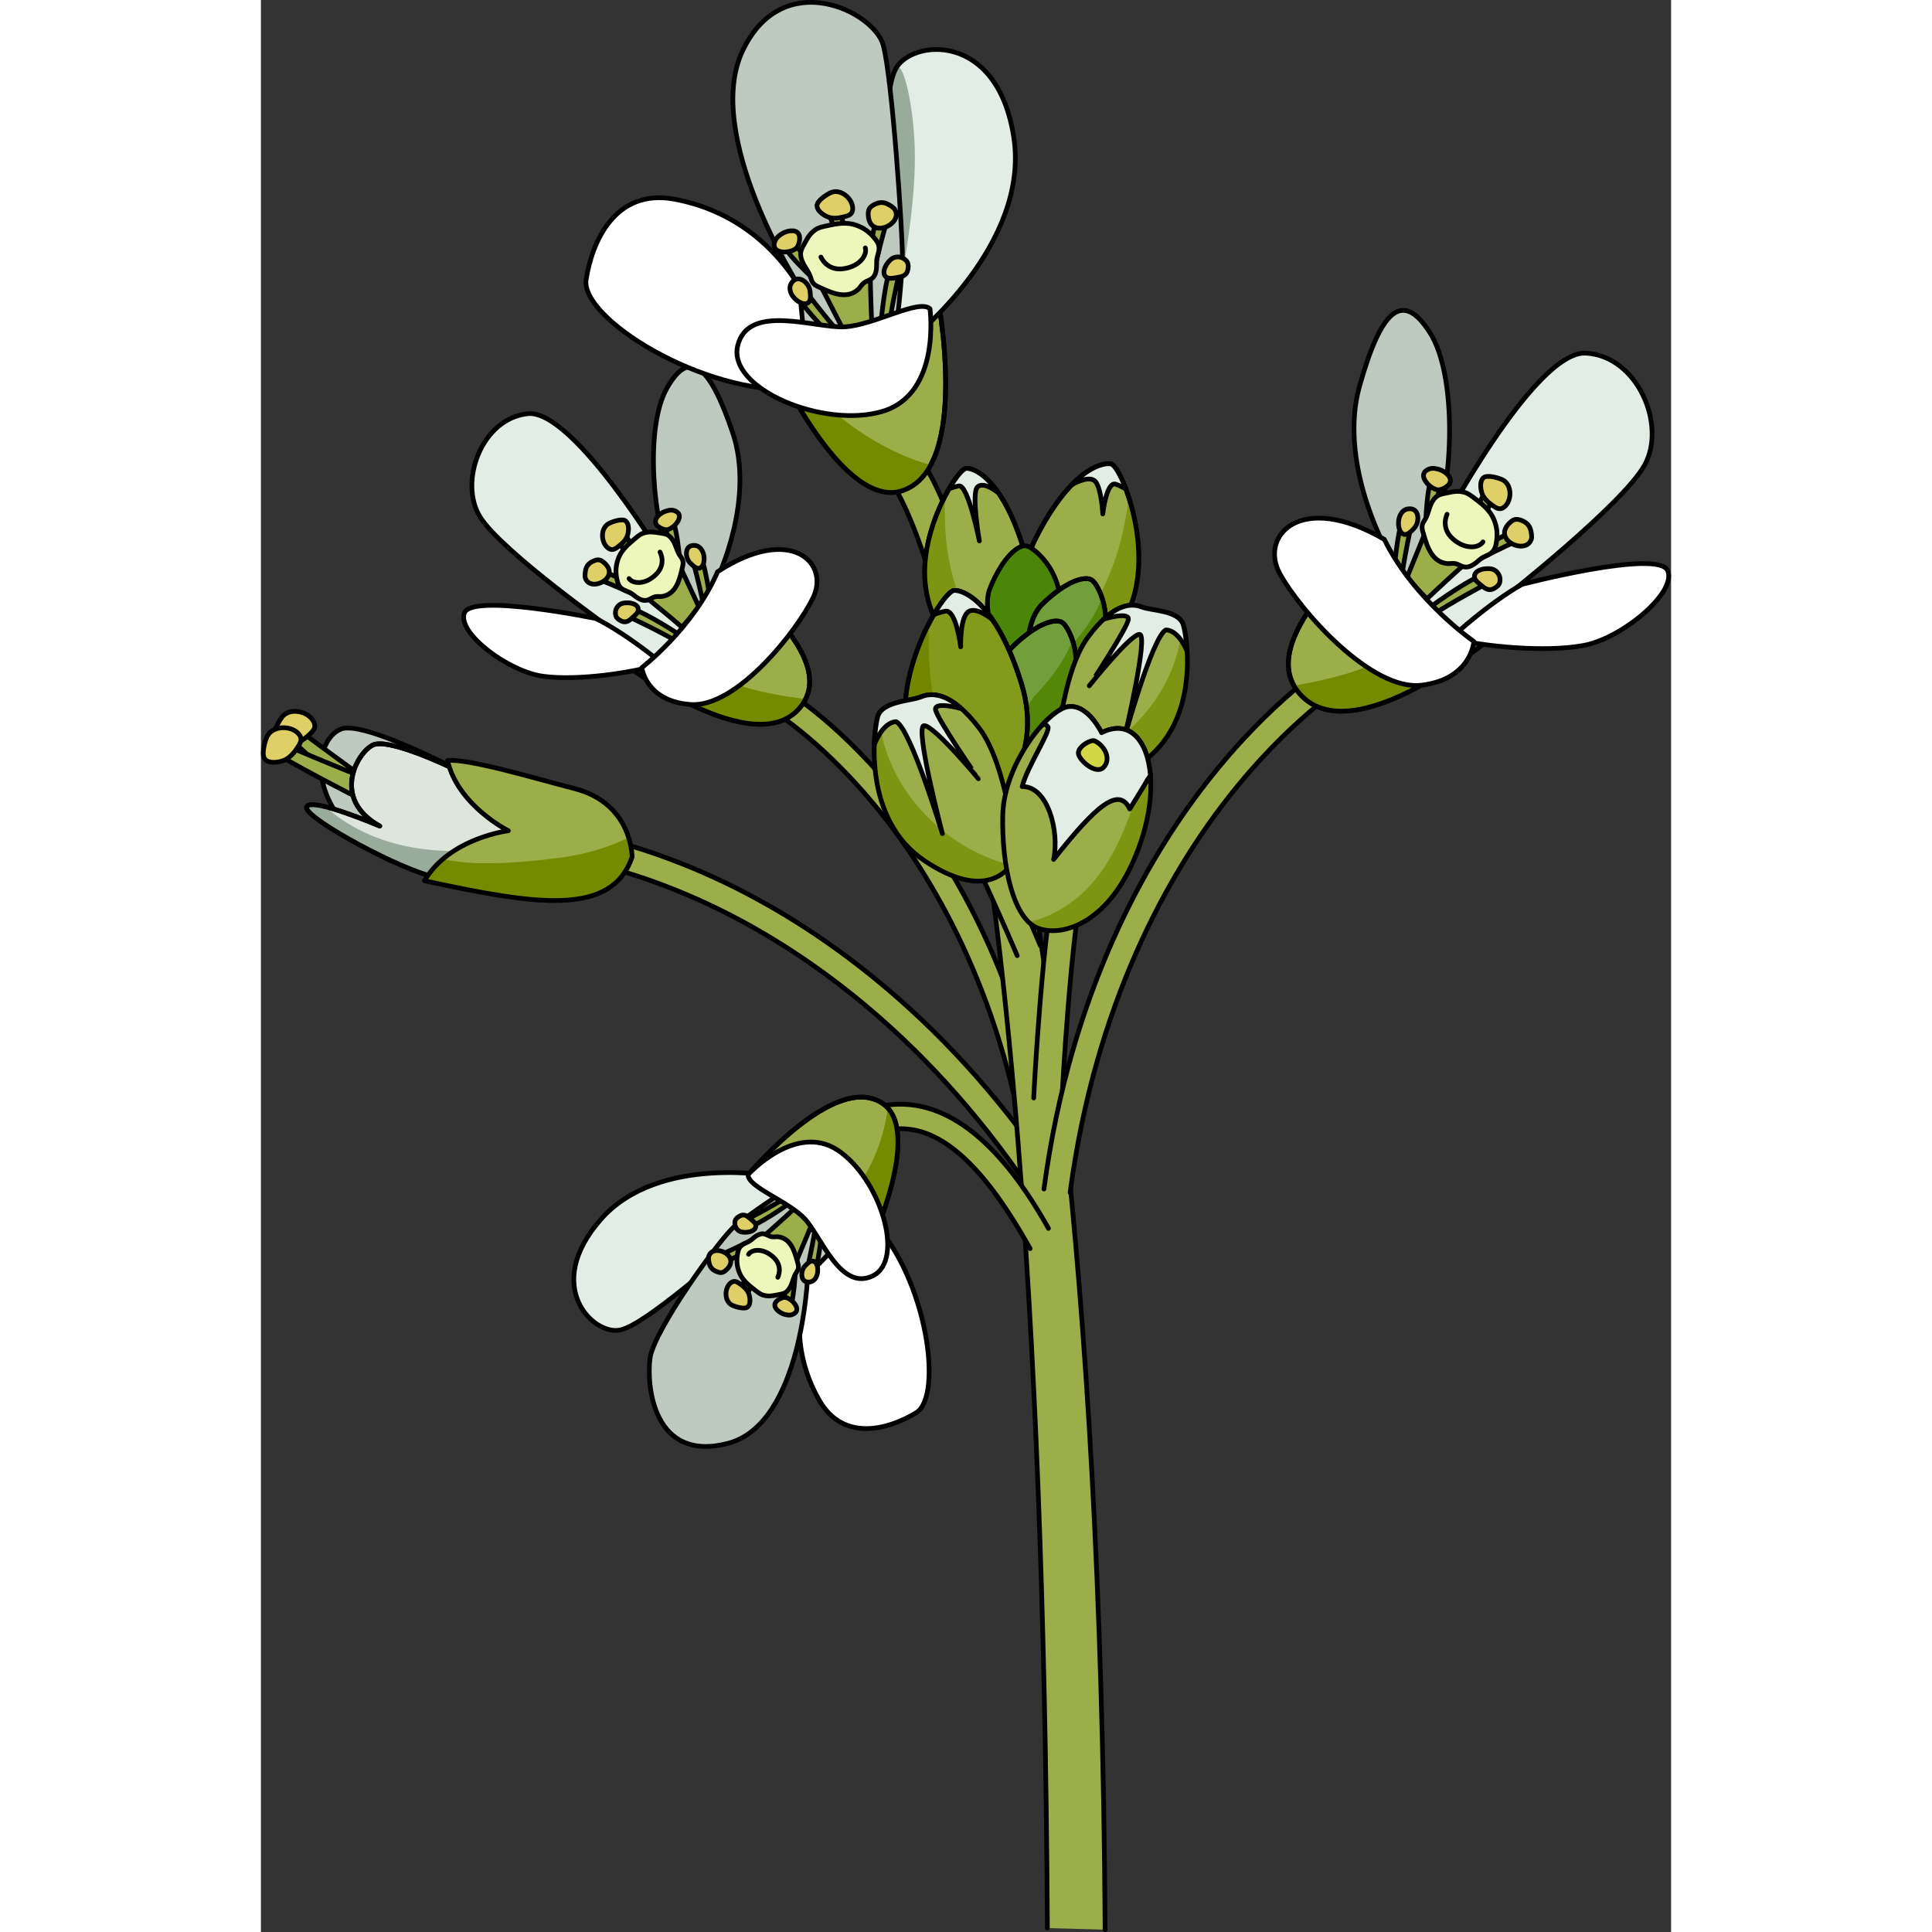 <?xml version="1.0" encoding="utf-8"?>
<!-- Created by: Science Figures, www.sciencefigures.org, Generator: Science Figures Editor -->
<!DOCTYPE svg PUBLIC "-//W3C//DTD SVG 1.1//EN" "http://www.w3.org/Graphics/SVG/1.1/DTD/svg11.dtd">
<svg version="1.1" id="Layer_1" xmlns="http://www.w3.org/2000/svg" xmlns:xlink="http://www.w3.org/1999/xlink" 
	 width="800px" height="800px" viewBox="0 0 299.441 410.254" enable-background="new 0 0 299.441 410.254"
	 xml:space="preserve">
<rect x="0" y="0" width="299.441" height="410.254" fill="#333333" stroke="none"/>
<g>
	<path fill="#9CAE4A" d="M169.92,252.365c-23.354-35.865-50.493-54.52-69.148-63.853c-20.326-10.172-34.992-11.788-35.607-11.851
		l-0.586,5.641l0.293-2.819l-0.297,2.82c0.144,0.015,14.461,1.627,33.921,11.413c17.953,9.027,44.092,27.068,66.675,61.744
		L169.92,252.365z"/>
	<path fill="none" stroke="#000000" stroke-linecap="round" stroke-linejoin="round" stroke-miterlimit="10" d="M169.92,252.365
		c-23.354-35.865-50.493-54.52-69.148-63.853c-20.326-10.172-34.992-11.788-35.607-11.851l-0.586,5.641l0.293-2.819l-0.297,2.82
		c0.144,0.015,14.461,1.627,33.921,11.413c17.953,9.027,44.092,27.068,66.675,61.744"/>
	<g>
		<path fill="#9CAE4A" d="M168.079,248.668c-5.277-38.157-20.232-63.749-31.849-78.495c-12.659-16.074-23.982-23.009-24.459-23.296
			l-2.64,4.37l1.317-2.185l-1.321,2.182c0.11,0.068,11.154,6.867,23.254,22.293c11.16,14.232,25.537,38.939,30.643,75.833
			L168.079,248.668z"/>
		<path fill="none" stroke="#000000" stroke-linecap="round" stroke-linejoin="round" stroke-miterlimit="10" d="M168.079,248.668
			c-5.277-38.157-20.232-63.749-31.849-78.495c-12.659-16.074-23.982-23.009-24.459-23.296l-2.64,4.37l1.317-2.185l-1.321,2.182
			c0.11,0.068,11.154,6.867,23.254,22.293c11.16,14.232,25.537,38.939,30.643,75.833"/>
		<g>
			<path fill="#9CAE4A" stroke="#000000" stroke-linecap="round" stroke-linejoin="round" stroke-miterlimit="10" d="M88.135,114.26
				c1.045-0.251,35.283,21.893,27.137,34.87c-8.145,12.978-34.354-4.369-44.121-12.919C71.151,136.211,71.703,118.214,88.135,114.26
				z"/>
			<path fill="#748B00" d="M77.594,128.784c1.008,0.964,1.143,1.072,0.406,0.316c0.662,0.655,1.328,1.308,1.99,1.961
				c1.03,0.956,2.063,1.924,3.223,2.725c1.869,1.291,3.834,2.52,5.877,3.541c6.703,7.949,16.438,9.778,26.561,11.13
				c-0.114,0.228-0.238,0.451-0.379,0.674c-8.145,12.978-34.354-4.369-44.121-12.919c0,0,0.168-5.275,2.924-10.738
				C75.235,126.622,76.436,127.718,77.594,128.784z"/>
			<path fill="none" stroke="#000000" stroke-linecap="round" stroke-linejoin="round" stroke-miterlimit="10" d="M88.135,114.26
				c1.045-0.251,35.283,21.893,27.137,34.87c-8.145,12.978-34.354-4.369-44.121-12.919C71.151,136.211,71.703,118.214,88.135,114.26
				z"/>
			<path fill="#BECAC0" d="M96.317,124.098c1.055-1.99,8.551-18.308,3.873-32.169c-4.674-13.857-8.975-18.306-13.958-9.538
				c-4.985,8.77-2.688,29.86,0.78,36.188c1.623,2.96,5.852,10.679,5.852,10.679L96.317,124.098z"/>
			<path fill="none" stroke="#000000" stroke-linecap="round" stroke-linejoin="round" stroke-miterlimit="10" d="M96.317,124.098
				c1.055-1.99,8.551-18.308,3.873-32.169c-4.674-13.857-8.975-18.306-13.958-9.538c-4.985,8.77-2.688,29.86,0.78,36.188"/>
			<path fill="#E2EDE5" d="M86.513,120.413c0,0-19.997-33.646-29.872-32.567c-9.874,1.076-14.67,14.551-10.117,21.896
				c4.556,7.349,36.984,29.78,36.984,29.78s6.518,1.332,9.799-1.729C95.751,135.513,86.874,123.924,86.513,120.413z"/>
			<path fill="none" stroke="#000000" stroke-linecap="round" stroke-linejoin="round" stroke-miterlimit="10" d="M86.513,120.413
				c0,0-19.997-33.646-29.872-32.567c-9.874,1.076-14.67,14.551-10.117,21.896c4.556,7.349,28.563,24.292,28.563,24.292"/>
			<path fill="#FFFFFF" d="M71.09,131.337c0,0-26.32-5.414-27.893-1.175c-1.574,4.241,9.307,12.437,16.719,13.443
				c7.412,1.01,19.275-0.772,25.353-2.675C76.452,133.744,71.09,131.337,71.09,131.337z"/>
			<path fill="none" stroke="#000000" stroke-linecap="round" stroke-linejoin="round" stroke-miterlimit="10" d="M71.09,131.337
				c0,0-26.32-5.414-27.893-1.175c-1.574,4.241,9.307,12.437,16.719,13.443c7.412,1.01,19.275-0.772,25.353-2.675
				C76.452,133.744,71.09,131.337,71.09,131.337z"/>
			<g>
				<path fill="#9CAE4A" stroke="#000000" stroke-linecap="round" stroke-linejoin="round" stroke-miterlimit="10" d="
					M77.243,130.553c0,0,8.154,3.826,11.047,5.663c1.137-0.447,0.954-1.195,0.954-1.195s-6.765-4.512-10.487-5.82
					C77.799,129.268,77.243,130.553,77.243,130.553z"/>
				<path fill="#9CAE4A" stroke="#000000" stroke-linecap="round" stroke-linejoin="round" stroke-miterlimit="10" d="
					M91.368,117.671c0,0,2.352,8.692,2.818,12.088c1.079,0.578,1.531-0.041,1.531-0.041s-0.934-8.081-2.342-11.767
					C92.708,117.266,91.368,117.671,91.368,117.671z"/>
				<path fill="#9CAE4A" stroke="#000000" stroke-linecap="round" stroke-linejoin="round" stroke-miterlimit="10" d="
					M69.538,122.14c0,0,8.38,3.306,11.383,4.957c1.105-0.521,0.879-1.254,0.879-1.254s-7.039-4.078-10.836-5.149
					C70.012,120.823,69.538,122.14,69.538,122.14z"/>
				<path fill="#9CAE4A" stroke="#000000" stroke-linecap="round" stroke-linejoin="round" stroke-miterlimit="10" d="
					M85.709,110.727c0,0,1.764,8.833,2.004,12.251c1.039,0.646,1.531,0.059,1.531,0.059s-0.389-8.125-1.551-11.897
					C87.073,110.412,85.709,110.727,85.709,110.727z"/>
				<path fill="#9CAE4A" stroke="#000000" stroke-linecap="round" stroke-linejoin="round" stroke-miterlimit="10" d="
					M74.971,113.281c0,0,4.612,7.734,5.986,10.874c1.195,0.266,1.461-0.455,1.461-0.455s-3.084-7.528-5.439-10.694
					C76.149,112.527,74.971,113.281,74.971,113.281z"/>
				<path fill="#DED067" stroke="#000000" stroke-linecap="round" stroke-linejoin="round" stroke-miterlimit="10" d="
					M76.338,128.293c0.994-0.586,4.034-0.37,3.781,1.34c-0.088,0.602-1.023,1.321-1.439,1.714c-0.602,0.562-1.291,0.929-2.102,0.543
					c-0.906-0.436-1.342-0.883-1.3-1.856C75.309,129.295,75.729,128.654,76.338,128.293z"/>
				<path fill="#9CAE4A" stroke="#000000" stroke-linecap="round" stroke-linejoin="round" stroke-miterlimit="10" d="
					M89.362,121.072l3.65,7.812c0,0-3.604,4.521-3.701,4.26c-0.099-0.258-7.367-6.174-7.367-6.174L89.362,121.072z"/>
				<path fill="#EDF7BB" d="M87.422,114.652c-0.873-1.313-1.621-1.297-3.082-1.529c-1.14-0.182-1.98-0.278-3.131,0.091
					c-0.773,0.248-1.403,0.855-2.018,1.366c-1.444,1.19-2.839,2.487-3.414,4.327c-0.419,1.348-0.488,2.526-0.225,3.88
					c0.119,0.619,0.268,1.314,0.682,1.826c0.539,0.667,1.268,0.826,2.008,1.162c0.55,0.255,0.932,0.627,1.416,0.974
					c0.56,0.399,1.258,0.772,1.967,0.752c0.814-0.019,1.393-0.658,2.164-0.8c0.459-0.088,0.924,0.012,1.382-0.052
					c2.786-0.402,3.632-3.166,4.19-5.577c0.301-1.3,0.549-1.843-0.248-2.894c-0.787-1.033-0.941-2.377-1.65-3.461
					C87.453,114.696,87.438,114.673,87.422,114.652z"/>
				<path fill="none" stroke="#000000" stroke-linecap="round" stroke-linejoin="round" stroke-miterlimit="10" d="M87.422,114.652
					c-0.873-1.313-1.621-1.297-3.082-1.529c-1.14-0.182-1.98-0.278-3.131,0.091c-0.773,0.248-1.403,0.855-2.018,1.366
					c-1.444,1.19-2.839,2.487-3.414,4.327c-0.419,1.348-0.488,2.526-0.225,3.88c0.119,0.619,0.268,1.314,0.682,1.826
					c0.539,0.667,1.268,0.826,2.008,1.162c0.55,0.255,0.932,0.627,1.416,0.974c0.56,0.399,1.258,0.772,1.967,0.752
					c0.814-0.019,1.393-0.658,2.164-0.8c0.459-0.088,0.924,0.012,1.382-0.052c2.786-0.402,3.632-3.166,4.19-5.577
					c0.301-1.3,0.549-1.843-0.248-2.894c-0.787-1.033-0.941-2.377-1.65-3.461C87.453,114.696,87.438,114.673,87.422,114.652z"/>
				<path fill="#DED067" stroke="#000000" stroke-linecap="round" stroke-linejoin="round" stroke-miterlimit="10" d="
					M77.446,110.626c-0.715-0.587-2.799,0.129-3.596,0.558c-1.774,0.954-1.68,3.954-0.194,5.146c0.937,0.75,1.601,0.23,2.394-0.393
					c0.86-0.677,1.672-1.518,1.894-2.629C78.114,112.464,78.172,111.223,77.446,110.626z"/>
				<path fill="#DED067" stroke="#000000" stroke-linecap="round" stroke-linejoin="round" stroke-miterlimit="10" d="
					M72.616,119.274c-0.768-0.585-1.354-0.452-2.181-0.056c-0.771,0.37-1.294,0.94-1.481,1.79c-0.101,0.453-0.215,1.333-0.056,1.779
					C70.026,125.979,76.807,122.466,72.616,119.274z"/>
				<path fill="#DED067" stroke="#000000" stroke-linecap="round" stroke-linejoin="round" stroke-miterlimit="10" d="
					M86.194,108.475c0.689-0.199,1.295-0.244,1.982,0.131c1.895,1.033-0.586,3.772-1.986,3.876
					c-0.732,0.054-2.023-0.584-2.314-1.272c-0.495-1.165,1.041-2.314,1.973-2.625C85.967,108.542,86.081,108.508,86.194,108.475z"/>
				<path fill="#DED067" stroke="#000000" stroke-linecap="round" stroke-linejoin="round" stroke-miterlimit="10" d="
					M92.186,115.822c1.137,0.13,1.721,1.233,1.876,2.214c0.115,0.728,0.067,2.027-0.688,2.502c-0.789,0.497-1.67-0.467-2.2-0.96
					C89.987,118.468,89.895,115.567,92.186,115.822z"/>
				<path fill="none" stroke="#000000" stroke-linecap="round" stroke-linejoin="round" stroke-miterlimit="10" d="M84.743,117.229
					c0,0,1.451,2.511-0.878,4.778c-2.331,2.267-4.919,1.949-5.696,0.854"/>
			</g>
			<path fill="#FFFFFF" d="M80.881,141.773c0,0,11-8.453,16.088-20.366c15.594-10.159,23.85-1.859,20.287,5.506
				c-3.571,7.363-16.352,23.347-25.949,22.692C81.712,148.954,80.881,141.773,80.881,141.773z"/>
			<path fill="none" stroke="#000000" stroke-linecap="round" stroke-linejoin="round" stroke-miterlimit="10" d="M80.881,141.773
				c0,0,11-8.453,16.088-20.366c15.594-10.159,23.85-1.859,20.287,5.506c-3.571,7.363-16.352,23.347-25.949,22.692
				C81.712,148.954,80.881,141.773,80.881,141.773z"/>
		</g>
	</g>
	<path fill="#9CAE4A" d="M167.004,409.426c-0.812-141.109-9.9-217.164-17.383-256.118c-8.277-43.094-16.568-52.111-16.652-52.196
		l0.098,0.09l5.297-5.796c0.957,0.874,9.597,9.778,18.205,52.528c7.883,39.154,21.857,116.668,22.691,261.82L167.004,409.426z"/>
	<path fill="none" stroke="#000000" stroke-linecap="round" stroke-linejoin="round" stroke-miterlimit="10" d="M167.004,409.426
		c-0.812-141.109-9.9-217.164-17.383-256.118c-8.277-43.094-16.568-52.111-16.652-52.196l0.098,0.09l5.297-5.796
		c0.957,0.874,9.597,9.778,18.205,52.528c7.883,39.154,21.857,116.668,22.691,261.82"/>
	<g>
		<path fill="#9CAE4A" stroke="#000000" stroke-linecap="round" stroke-linejoin="round" stroke-miterlimit="10" d="M110.109,78.689
			c0,0,13.724,29.43,25.976,25.536c14.955-4.752,7.418-42.25,7.418-42.25L110.109,78.689z"/>
		<path fill="#748B00" d="M129.114,92.886c-5.92-3.675-12.643-9.13-15.73-15.835l-3.274,1.638c0,0,13.724,29.43,25.976,25.536
			c2.738-0.87,4.717-2.846,6.131-5.481C137.637,97.487,133.2,95.421,129.114,92.886z"/>
		<path fill="none" stroke="#000000" stroke-linecap="round" stroke-linejoin="round" stroke-miterlimit="10" d="M110.109,78.689
			c0,0,13.724,29.43,25.976,25.536c14.955-4.752,7.418-42.25,7.418-42.25L110.109,78.689z"/>
		<path fill="#E2EDE5" d="M138.739,71.458c0,0,24.582-19.646,21.128-42.283c-3.453-22.64-21.712-20.793-25.069-14.572
			c-3.355,6.221-1.944,32.928-3.168,37.351C124.688,77.034,131.946,66.708,138.739,71.458z"/>
		<path fill="#99AC9C" d="M135.967,59.299C135.967,59.3,135.967,59.3,135.967,59.299c0.005-0.016,3.36-16.578,2.852-28.449
			c-0.385-8.905-2.072-15.34-3.121-16.345c-0.348-0.333-0.564-0.435-0.566-0.436c-0.121,0.174-0.236,0.352-0.334,0.533
			c-3.133,5.809-2.111,29.476-2.959,36.185C134.065,55.397,135.958,59.283,135.967,59.299z"/>
		<path fill="none" stroke="#000000" stroke-linecap="round" stroke-linejoin="round" stroke-miterlimit="10" d="M138.739,71.458
			c0,0,24.582-19.646,21.128-42.283c-3.453-22.64-21.712-20.793-25.069-14.572c-3.355,6.221-1.944,32.928-3.168,37.351
			C124.688,77.034,131.946,66.708,138.739,71.458z"/>
		<path fill="#FFFFFF" d="M117.586,67.451c0,0-6.99-20.959-29.828-25.159c-12.522-2.304-17.451,8.984-18.702,17.081
			c-1.253,8.097,24.515,24.426,44.974,23.333C119.028,73.795,117.586,67.451,117.586,67.451z"/>
		<path fill="none" stroke="#000000" stroke-linecap="round" stroke-linejoin="round" stroke-miterlimit="10" d="M117.586,67.451
			c0,0-6.99-20.959-29.828-25.159c-12.522-2.304-17.451,8.984-18.702,17.081c-1.253,8.097,24.515,24.426,44.974,23.333
			C119.028,73.795,117.586,67.451,117.586,67.451z"/>
		<path fill="#BECAC0" d="M114.299,60.808c0,0-20.576-32.153-11.982-50.093C110.91-7.223,130.168,2.5,132.12,9.5
			c1.95,7.002,4.159,40.236,4.094,45.105c-0.066,4.867-1.264,14.883-1.264,14.883l-19.595,2.298L114.299,60.808z"/>
		<path fill="none" stroke="#000000" stroke-linecap="round" stroke-linejoin="round" stroke-miterlimit="10" d="M114.299,60.808
			c0,0-20.576-32.153-11.982-50.093C110.91-7.223,130.168,2.5,132.12,9.5c1.95,7.002,4.159,40.236,4.094,45.105
			c-0.066,4.867-1.264,14.883-1.264,14.883l-19.595,2.298L114.299,60.808z"/>
		<g>
			<path fill="#9CAE4A" stroke="#000000" stroke-linecap="round" stroke-linejoin="round" stroke-miterlimit="10" d="
				M135.725,57.057c0,0-2.185,9.766-2.539,13.558c-1.168,0.693-1.699,0.028-1.699,0.028s0.637-9.016,2.021-13.177
				C134.217,56.67,135.725,57.057,135.725,57.057z"/>
			<path fill="#9CAE4A" stroke="#000000" stroke-linecap="round" stroke-linejoin="round" stroke-miterlimit="10" d="
				M114.799,60.706c0,0,6.039,7.978,8.703,10.699c-0.227,1.34-1.076,1.315-1.076,1.315s-6.469-6.313-8.747-10.061
				C113.532,61.606,114.799,60.706,114.799,60.706z"/>
			<path fill="#9CAE4A" stroke="#000000" stroke-linecap="round" stroke-linejoin="round" stroke-miterlimit="10" d="
				M133.574,44.567c0,0-2.796,9.609-3.39,13.371c-1.211,0.617-1.697-0.079-1.697-0.079s1.203-8.959,2.85-13.023
				C132.092,44.087,133.574,44.567,133.574,44.567z"/>
			<path fill="#9CAE4A" stroke="#000000" stroke-linecap="round" stroke-linejoin="round" stroke-miterlimit="10" d="M112.547,51.01
				c0,0,6.559,7.559,9.398,10.094c-0.138,1.353-0.988,1.385-0.988,1.385s-6.875-5.868-9.398-9.452
				C111.34,51.994,112.547,51.01,112.547,51.01z"/>
			<path fill="#9CAE4A" stroke="#000000" stroke-linecap="round" stroke-linejoin="round" stroke-miterlimit="10" d="
				M122.094,43.313c0,0,3.654,9.315,5.48,12.656c-0.58,1.228-1.393,0.975-1.393,0.975s-4.518-7.829-5.697-12.053
				C120.627,43.836,122.094,43.313,122.094,43.313z"/>
			<path fill="#DED067" stroke="#000000" stroke-linecap="round" stroke-linejoin="round" stroke-miterlimit="10" d="
				M134.354,54.727c-1.188,0.473-3.069,3.291-1.396,4.231c0.59,0.333,1.859,0,2.486-0.099c0.903-0.144,1.693-0.502,1.904-1.479
				c0.235-1.088,0.139-1.774-0.745-2.402C135.934,54.504,135.084,54.436,134.354,54.727z"/>
			<path fill="#9CAE4A" stroke="#000000" stroke-linecap="round" stroke-linejoin="round" stroke-miterlimit="10" d="M119.15,61.256
				l4.38,8.52c0,0,6.424-0.088,6.262-0.352c-0.16-0.265-0.413-10.675-0.413-10.675L119.15,61.256z"/>
			<path fill="#EDF7BB" d="M114.83,55.186c-0.56-1.659-0.034-2.308,0.751-3.747c0.615-1.126,1.104-1.932,2.211-2.69
				c0.743-0.51,1.705-0.649,2.574-0.843c2.025-0.457,4.113-0.802,6.122-0.056c1.468,0.545,2.552,1.286,3.562,2.439
				c0.465,0.528,0.972,1.13,1.141,1.843c0.221,0.927-0.137,1.676-0.344,2.554c-0.152,0.657-0.085,1.246-0.111,1.906
				c-0.027,0.765-0.176,1.631-0.674,2.24c-0.568,0.7-1.525,0.776-2.177,1.357c-0.388,0.343-0.614,0.819-0.984,1.179
				c-2.248,2.172-5.249,1.037-7.75-0.112c-1.345-0.619-1.991-0.771-2.372-2.188c-0.373-1.394-1.449-2.441-1.921-3.802
				C114.847,55.242,114.836,55.214,114.83,55.186z"/>
			<path fill="none" stroke="#000000" stroke-linecap="round" stroke-linejoin="round" stroke-miterlimit="10" d="M114.83,55.186
				c-0.56-1.659-0.034-2.308,0.751-3.747c0.615-1.126,1.104-1.932,2.211-2.69c0.743-0.51,1.705-0.649,2.574-0.843
				c2.025-0.457,4.113-0.802,6.122-0.056c1.468,0.545,2.552,1.286,3.562,2.439c0.465,0.528,0.972,1.13,1.141,1.843
				c0.221,0.927-0.137,1.676-0.344,2.554c-0.152,0.657-0.085,1.246-0.111,1.906c-0.027,0.765-0.176,1.631-0.674,2.24
				c-0.568,0.7-1.525,0.776-2.177,1.357c-0.388,0.343-0.614,0.819-0.984,1.179c-2.248,2.172-5.249,1.037-7.75-0.112
				c-1.345-0.619-1.991-0.771-2.372-2.188c-0.373-1.394-1.449-2.441-1.921-3.802C114.847,55.242,114.836,55.214,114.83,55.186z"/>
			<path fill="#DED067" stroke="#000000" stroke-linecap="round" stroke-linejoin="round" stroke-miterlimit="10" d="
				M118.077,43.685c-0.029-1.028,2.02-2.373,2.938-2.782c2.042-0.911,4.614,1.213,4.651,3.33c0.021,1.333-0.885,1.563-1.972,1.835
				c-1.181,0.295-2.47,0.438-3.599-0.123C119.241,45.521,118.107,44.728,118.077,43.685z"/>
			<path fill="#DED067" stroke="#000000" stroke-linecap="round" stroke-linejoin="round" stroke-miterlimit="10" d="
				M128.958,45.322c0.009-1.072,0.525-1.495,1.437-1.954c0.849-0.424,1.705-0.496,2.58-0.084c0.465,0.218,1.316,0.719,1.602,1.159
				C136.614,47.608,128.915,51.174,128.958,45.322z"/>
			<path fill="#DED067" stroke="#000000" stroke-linecap="round" stroke-linejoin="round" stroke-miterlimit="10" d="
				M110.239,49.905c-0.645,0.472-1.096,0.972-1.234,1.832c-0.381,2.364,3.714,2.051,4.756,0.891
				c0.547-0.607,0.863-2.176,0.457-2.898c-0.686-1.226-2.741-0.66-3.65-0.053C110.454,49.751,110.343,49.828,110.239,49.905z"/>
			<path fill="#DED067" stroke="#000000" stroke-linecap="round" stroke-linejoin="round" stroke-miterlimit="10" d="
				M112.619,60.167c-0.659,1.086-0.089,2.352,0.667,3.154c0.563,0.598,1.734,1.438,2.666,1.097c0.973-0.357,0.728-1.787,0.652-2.587
				C116.438,60.035,113.952,57.98,112.619,60.167z"/>
			<path fill="none" stroke="#000000" stroke-linecap="round" stroke-linejoin="round" stroke-miterlimit="10" d="M118.915,54.584
				c0,0,1.221,2.983,4.797,2.478c3.576-0.504,5.059-2.995,4.623-4.423"/>
		</g>
		<g>
			<path fill="#FFFFFF" d="M142.072,65.567c0,0,2.431,18.027-10.051,21.777c-12.481,3.748-32.971-4.777-30.78-13.926
				s16.437-3.697,22.686-4.016C130.176,69.084,139.711,63.387,142.072,65.567z"/>
			<path fill="none" stroke="#000000" stroke-linecap="round" stroke-linejoin="round" stroke-miterlimit="10" d="M142.072,65.567
				c0,0,2.431,18.027-10.051,21.777c-12.481,3.748-32.971-4.777-30.78-13.926s16.437-3.697,22.686-4.016
				C130.176,69.084,139.711,63.387,142.072,65.567z"/>
		</g>
	</g>
	<g>
		<path fill="#9CAE4A" stroke="#000000" stroke-linecap="round" stroke-linejoin="round" stroke-miterlimit="10" d="M156.01,138.577
			c0,0,10.211-8.271,5.818-22.439c-4.39-14.171-10.143-16.709-12.01-16.682c-1.865,0.028-9.848,12.774-8.768,24.241
			C142.129,135.161,150.545,141.468,156.01,138.577z"/>
		<path fill="#7D9512" d="M145.223,105.445c0.015,2.116-0.018,4.237,0.072,6.354c0.208,4.897,1.092,9.358,2.637,14.001
			c1.63,4.898,4.173,9.299,7.576,13.012c-5.464,2.27-13.41-3.996-14.457-15.115C140.436,117.164,142.764,110.218,145.223,105.445z"
			/>
		<path fill="none" stroke="#000000" stroke-linecap="round" stroke-linejoin="round" stroke-miterlimit="10" d="M156.01,138.577
			c0,0,10.211-8.271,5.818-22.439c-4.39-14.171-10.143-16.709-12.01-16.682c-1.865,0.028-9.848,12.774-8.768,24.241
			C142.129,135.161,150.545,141.468,156.01,138.577z"/>
		<path fill="#E2EDE5" d="M149.819,99.456c1.176-0.018,3.89,0.985,6.836,5.263c-0.016-0.013-3.096-2.615-4.48-1.33
			c-1.385,1.289,0.387,11.478,0.387,11.478s-2.406-11.983-4.33-11.683c-0.563,0.088-1.313,0.315-2.093,0.591
			C147.687,101.126,149.149,99.467,149.819,99.456z"/>
		<path fill="none" stroke="#000000" stroke-linecap="round" stroke-linejoin="round" stroke-miterlimit="10" d="M149.819,99.456
			c1.176-0.018,3.89,0.985,6.836,5.263c-0.016-0.013-3.096-2.615-4.48-1.33c-1.385,1.289,0.387,11.478,0.387,11.478
			s-2.406-11.983-4.33-11.683c-0.563,0.088-1.313,0.315-2.093,0.591C147.687,101.126,149.149,99.467,149.819,99.456z"/>
	</g>
	<g>
		<path fill="#9CAE4A" stroke="#000000" stroke-linecap="round" stroke-linejoin="round" stroke-miterlimit="10" d="
			M166.681,139.395c0,0-9.444-10.753-2.129-25.163c7.315-14.409,13.957-16.079,15.956-15.707c1.999,0.373,8.229,15.524,4.967,27.639
			C182.213,138.275,172.021,143.503,166.681,139.395z"/>
		<path fill="#7D9512" d="M184.344,105.797c-0.404,2.272-0.757,4.555-1.242,6.812c-1.123,5.222-2.892,9.849-5.401,14.55
			c-2.648,4.961-6.187,9.219-10.522,12.581c5.45,3.441,15.133-1.829,18.297-13.576C187.333,119.26,186.11,111.377,184.344,105.797z"
			/>
		<path fill="none" stroke="#000000" stroke-linecap="round" stroke-linejoin="round" stroke-miterlimit="10" d="M166.681,139.395
			c0,0-9.444-10.753-2.129-25.163c7.315-14.409,13.957-16.079,15.956-15.707c1.999,0.373,8.229,15.524,4.967,27.639
			C182.213,138.275,172.021,143.503,166.681,139.395z"/>
		<path fill="#E2EDE5" d="M180.508,98.525c-1.258-0.234-4.357,0.343-8.305,4.396c0.018-0.01,3.803-2.237,5.053-0.604
			c1.252,1.638,1.51,6.813,1.51,6.813s0.754-6.986,2.762-6.311c0.591,0.198,1.355,0.58,2.139,1.019
			C182.493,100.71,181.227,98.66,180.508,98.525z"/>
		<path fill="none" stroke="#000000" stroke-linecap="round" stroke-linejoin="round" stroke-miterlimit="10" d="M180.508,98.525
			c-1.258-0.234-4.357,0.343-8.305,4.396c0.018-0.01,3.803-2.237,5.053-0.604c1.252,1.638,1.51,6.813,1.51,6.813
			s0.754-6.986,2.762-6.311c0.591,0.198,1.355,0.58,2.139,1.019C182.493,100.71,181.227,98.66,180.508,98.525z"/>
	</g>
	<g>
		<path fill="#4B8608" d="M159.543,142.429c0,0-7.373-11.089-4.678-17.647c2.695-6.56,6.098-9.401,7.875-8.807
			s8.402,5.938,6.908,16.038C168.153,142.115,163.483,145.174,159.543,142.429z"/>
		<path fill="#4B8608" d="M165.977,118.511c0.277,4.948-1.119,9.739-2.822,14.412c-0.412,2.644-1.213,5.214-2.727,7.643
			c-0.102,0.163-0.211,0.318-0.32,0.476c-0.063,0.132-0.143,0.252-0.209,0.382c-0.027,0.056-0.06,0.107-0.09,0.162
			c-0.121,0.228-0.234,0.46-0.373,0.681c0.063,0.096,0.107,0.163,0.107,0.163c3.939,2.745,8.609-0.314,10.105-10.416
			C170.6,125.583,168.26,121.088,165.977,118.511z"/>
		<path fill="none" stroke="#000000" stroke-linecap="round" stroke-linejoin="round" stroke-miterlimit="10" d="M159.543,142.429
			c0,0-7.373-11.089-4.678-17.647c2.695-6.56,6.098-9.401,7.875-8.807s8.402,5.938,6.908,16.038
			C168.153,142.115,163.483,145.174,159.543,142.429z"/>
	</g>
	<g>
		<path fill="#729F3B" stroke="#000000" stroke-linecap="round" stroke-linejoin="round" stroke-miterlimit="10" d="M163.249,146.36
			c0,0-2.402-13.098,2.66-18.063c5.064-4.965,9.311-6.235,10.711-4.988c1.4,1.248,5.383,8.771,0.025,17.462
			C171.286,149.465,165.788,150.437,163.249,146.36z"/>
		<path fill="#548608" d="M178.594,126.917c-1.697,4.657-4.868,8.507-8.279,12.131c-1.42,2.266-3.168,4.313-5.518,5.947
			c-0.158,0.111-0.32,0.208-0.481,0.311c-0.108,0.097-0.231,0.176-0.343,0.269c-0.049,0.04-0.098,0.077-0.146,0.115
			c-0.203,0.159-0.396,0.33-0.611,0.477c0.02,0.112,0.033,0.193,0.033,0.193c2.539,4.077,8.037,3.105,13.396-5.589
			C180.053,135.238,179.676,130.185,178.594,126.917z"/>
		<path fill="none" stroke="#000000" stroke-linecap="round" stroke-linejoin="round" stroke-miterlimit="10" d="M163.249,146.36
			c0,0-2.402-13.098,2.66-18.063c5.064-4.965,9.311-6.235,10.711-4.988c1.4,1.248,5.383,8.771,0.025,17.462
			C171.286,149.465,165.788,150.437,163.249,146.36z"/>
	</g>
	<g>
		<path fill="#729F3B" stroke="#000000" stroke-linecap="round" stroke-linejoin="round" stroke-miterlimit="10" d="M156.975,155.37
			c0,0-2.4-13.098,2.662-18.063s9.311-6.236,10.709-4.988c1.4,1.248,5.383,8.771,0.025,17.463
			C165.012,158.475,159.514,159.446,156.975,155.37z"/>
		<path fill="#548608" d="M172.321,135.927c-1.697,4.657-4.868,8.507-8.279,12.131c-1.419,2.266-3.168,4.313-5.516,5.947
			c-0.158,0.11-0.321,0.209-0.483,0.311c-0.107,0.097-0.23,0.176-0.343,0.269c-0.047,0.039-0.098,0.076-0.146,0.115
			c-0.201,0.159-0.395,0.33-0.61,0.477c0.019,0.112,0.032,0.193,0.032,0.193c2.539,4.076,8.037,3.105,13.396-5.588
			C173.782,144.248,173.405,139.195,172.321,135.927z"/>
		<path fill="none" stroke="#000000" stroke-linecap="round" stroke-linejoin="round" stroke-miterlimit="10" d="M156.975,155.37
			c0,0-2.4-13.098,2.662-18.063s9.311-6.236,10.709-4.988c1.4,1.248,5.383,8.771,0.025,17.463
			C165.012,158.475,159.514,159.446,156.975,155.37z"/>
	</g>
	<g>
		<path fill="#9CAE4A" d="M168.733,161.48c0,0,1.156-18.362,6.83-26.108s9.641-7.209,11.582-6.442
			c1.943,0.767,7.77,0.659,8.712,3.75c0.942,3.089,3.474,20.562-8.693,29.162C174.995,170.441,169.907,164.19,168.733,161.48z"/>
		<path fill="#7D9512" d="M195.643,132.177c0.084,0.157,0.159,0.323,0.214,0.502c0.942,3.089,3.474,20.562-8.693,29.162
			c-10.013,7.076-15.228,4.097-17.417,1.311C183.263,159.519,194.939,146.748,195.643,132.177z"/>
		<path fill="none" stroke="#000000" stroke-linecap="round" stroke-linejoin="round" stroke-miterlimit="10" d="M168.733,161.48
			c0,0,1.156-18.362,6.83-26.108s9.641-7.209,11.582-6.442c1.943,0.767,7.77,0.659,8.712,3.75
			c0.942,3.089,3.474,20.562-8.693,29.162C174.995,170.441,169.907,164.19,168.733,161.48z"/>
		<path fill="#E2EDE5" d="M184.204,131.451c0.009-1.604-5.248,0.021-5.248,0.021l0,0c3.881-3.604,6.662-3.146,8.189-2.542
			c1.943,0.767,7.77,0.659,8.712,3.75c0.271,0.882,0.665,2.938,0.815,5.623l0,0c0,0-1.713-4.495-4.519-4.533
			c-2.896,1.539-8.752,22.734-8.752,22.734s5.163-21.83,3.153-21.799c-2.009,0.029-10.66,10.929-10.66,10.929
			S184.196,133.054,184.204,131.451z"/>
		<path fill="none" stroke="#000000" stroke-linecap="round" stroke-linejoin="round" stroke-miterlimit="10" d="M184.204,131.451
			c0.009-1.604-5.248,0.021-5.248,0.021l0,0c3.881-3.604,6.662-3.146,8.189-2.542c1.943,0.767,7.77,0.659,8.712,3.75
			c0.271,0.882,0.665,2.938,0.815,5.623l0,0c0,0-1.713-4.495-4.519-4.533c-2.896,1.539-8.752,22.734-8.752,22.734
			s5.163-21.83,3.153-21.799c-2.009,0.029-10.66,10.929-10.66,10.929S184.196,133.054,184.204,131.451z"/>
	</g>
	<g>
		<path fill="#9CAE4A" d="M165.534,200.843c-0.517-1.226-12.766-30.104-19.73-40.545l-4.463,2.976
			c6.688,10.025,19.129,39.362,19.256,39.657L165.534,200.843z"/>
		<path fill="none" stroke="#000000" stroke-linecap="round" stroke-linejoin="round" stroke-miterlimit="10" d="M165.534,200.843
			c-0.517-1.226-12.766-30.104-19.73-40.545l-4.463,2.976c6.688,10.025,19.129,39.362,19.256,39.657"/>
	</g>
	<g>
		<path fill="#839A1C" stroke="#000000" stroke-linecap="round" stroke-linejoin="round" stroke-miterlimit="10" d="
			M154.592,171.738c0,0,12.104-9.803,6.896-26.597c-5.204-16.795-12.02-19.804-14.232-19.77
			c-2.213,0.032-11.67,15.141-10.393,28.729C138.141,167.689,148.115,175.165,154.592,171.738z"/>
		<path fill="#738600" d="M141.809,132.467c0.018,2.511-0.023,5.024,0.084,7.532c0.247,5.805,1.295,11.092,3.126,16.596
			c1.931,5.804,4.946,11.02,8.979,15.421c-6.477,2.69-15.896-4.735-17.135-17.916C136.134,146.357,138.891,138.126,141.809,132.467z
			"/>
		<path fill="none" stroke="#000000" stroke-linecap="round" stroke-linejoin="round" stroke-miterlimit="10" d="M154.592,171.738
			c0,0,12.104-9.803,6.896-26.597c-5.204-16.795-12.02-19.804-14.232-19.77c-2.213,0.032-11.67,15.141-10.393,28.729
			C138.141,167.689,148.115,175.165,154.592,171.738z"/>
		<path fill="#E2EDE5" d="M147.256,125.372c1.393-0.021,4.609,1.166,8.1,6.235c-0.018-0.015-3.668-3.099-5.307-1.574
			c-1.645,1.526-1.461,7.313-1.461,7.313s-0.936-7.914-3.214-7.559c-0.669,0.105-1.558,0.375-2.479,0.702
			C144.727,127.35,146.46,125.381,147.256,125.372z"/>
		<path fill="none" stroke="#000000" stroke-linecap="round" stroke-linejoin="round" stroke-miterlimit="10" d="M147.256,125.372
			c1.393-0.021,4.609,1.166,8.1,6.235c-0.018-0.015-3.668-3.099-5.307-1.574c-1.645,1.526-1.461,7.313-1.461,7.313
			s-0.936-7.914-3.214-7.559c-0.669,0.105-1.558,0.375-2.479,0.702C144.727,127.35,146.46,125.381,147.256,125.372z"/>
	</g>
	<g>
		<path fill="#9CAE4A" d="M160.311,181.913c0,0-1.674-19.354-7.854-27.388c-6.18-8.036-10.354-7.372-12.385-6.513
			c-2.031,0.856-8.185,0.887-9.103,4.171c-0.919,3.284-3.157,21.788,9.897,30.564S159.138,184.799,160.311,181.913z"/>
		<path fill="#7D9512" d="M131.184,151.649c-0.086,0.169-0.16,0.344-0.214,0.534c-0.919,3.284-3.157,21.788,9.897,30.564
			c10.742,7.222,16.174,3.95,18.416,0.953C144.928,180.203,132.288,167.009,131.184,151.649z"/>
		<path fill="none" stroke="#000000" stroke-linecap="round" stroke-linejoin="round" stroke-miterlimit="10" d="M160.311,181.913
			c0,0-1.674-19.354-7.854-27.388c-6.18-8.036-10.354-7.372-12.385-6.513c-2.031,0.856-8.185,0.887-9.103,4.171
			c-0.919,3.284-3.157,21.788,9.897,30.564S159.138,184.799,160.311,181.913z"/>
		<path fill="#E2EDE5" d="M143.239,150.599c-0.048-1.694,5.541-0.109,5.541-0.109l0,0c-4.184-3.705-7.109-3.153-8.707-2.478
			c-2.031,0.856-8.185,0.887-9.103,4.171c-0.263,0.938-0.63,3.117-0.721,5.955l0,0c0,0,1.698-4.786,4.657-4.896
			c3.092,1.554,9.799,23.779,9.799,23.779s-5.988-22.912-3.867-22.931s11.521,11.273,11.521,11.273S143.288,152.293,143.239,150.599
			z"/>
		<path fill="none" stroke="#000000" stroke-linecap="round" stroke-linejoin="round" stroke-miterlimit="10" d="M143.239,150.599
			c-0.048-1.694,5.541-0.109,5.541-0.109l0,0c-4.184-3.705-7.109-3.153-8.707-2.478c-2.031,0.856-8.185,0.887-9.103,4.171
			c-0.263,0.938-0.63,3.117-0.721,5.955l0,0c0,0,1.698-4.786,4.657-4.896c3.092,1.554,9.799,23.779,9.799,23.779
			s-5.988-22.912-3.867-22.931s11.521,11.273,11.521,11.273S143.288,152.293,143.239,150.599z"/>
	</g>
	<g>
		<path fill="#9CAE4A" d="M164.094,233.154c0.074-1.485,1.878-36.531,5.194-50.174l5.831,1.418
			c-3.184,13.099-5.016,48.7-5.033,49.059L164.094,233.154z"/>
		<path fill="none" stroke="#000000" stroke-linecap="round" stroke-linejoin="round" stroke-miterlimit="10" d="M164.094,233.154
			c0.074-1.485,1.878-36.531,5.194-50.174l5.831,1.418c-3.184,13.099-5.016,48.7-5.033,49.059"/>
	</g>
	<g>
		<path fill="#9CAE4A" d="M178.508,155.583c0,0-2.998-6.318-7.281-5.486c-4.281,0.832-13.457,12.161-13.701,23.008
			c-0.244,10.846,2.27,22.117,7.555,24.024c5.283,1.906,15.41-1.166,21.279-16.984C192.228,164.326,187.592,151.026,178.508,155.583
			z"/>
		<path fill="#7D9512" d="M187.335,158.508c0.285,5.692-1.661,11.731-3.706,16.793c-3.16,7.823-7.414,14.533-15.133,18.518
			c-1.734,0.896-3.605,1.57-5.496,1.954c0.64,0.621,1.33,1.085,2.08,1.355c5.283,1.906,15.41-1.166,21.279-16.984
			C189.676,171.204,189.637,163.07,187.335,158.508z"/>
		<path fill="none" stroke="#000000" stroke-linecap="round" stroke-linejoin="round" stroke-miterlimit="10" d="M178.508,155.583
			c0,0-2.998-6.318-7.281-5.486c-4.281,0.832-13.457,12.161-13.701,23.008c-0.244,10.846,2.27,22.117,7.555,24.024
			c5.283,1.906,15.41-1.166,21.279-16.984C192.228,164.326,187.592,151.026,178.508,155.583z"/>
		<path fill="#E2EDE5" stroke="#000000" stroke-linecap="round" stroke-linejoin="round" stroke-miterlimit="10" d="
			M178.508,155.583c0,0-2.998-6.318-7.281-5.486c-1.43,0.278-3.408,1.732-5.416,3.946c0-0.001,0.633-0.62,1.299,0.273
			c0.667,0.896-4.416,8.508-5.461,12.71c5.396-0.125,7.959,9.421,6.682,15.468c9.066-11.51,13.864-15.532,16.162-10.712
			c3.35-5.382,3.783-6.236,3.783-6.236l0.609-0.863C188.282,157.041,184.303,152.676,178.508,155.583z"/>
		<path fill="#D2D745" stroke="#000000" stroke-linecap="round" stroke-linejoin="round" stroke-miterlimit="10" d="
			M177.068,157.332c-0.784-0.386-3.507,1.155-3.491,2.58c0.014,1.423,3.736,4.738,5.361,3.027
			C180.563,161.23,179.307,158.437,177.068,157.332z"/>
	</g>
	<g>
		<g>
			<path fill="#BECAC0" d="M50.506,168.057c0,0-28.029-15.61-33.572-13.216c-5.541,2.396-7.676,15.377,7.244,26.01
				C39.099,191.484,50.506,168.057,50.506,168.057z"/>
			<path fill="none" stroke="#000000" stroke-linecap="round" stroke-linejoin="round" stroke-miterlimit="10" d="M50.506,168.057
				c0,0-28.029-15.61-33.572-13.216c-5.541,2.396-7.676,15.377,7.244,26.01C39.099,191.484,50.506,168.057,50.506,168.057z"/>
		</g>
		<g>
			<path fill="#9CAE4A" stroke="#000000" stroke-linecap="round" stroke-linejoin="round" stroke-miterlimit="10" d="M6.934,154.167
				c0,0,11.648,8.777,15.398,11.217c0.084,1.593,0.723,6.527,0.723,6.527s-13.334-11.506-16.906-15.22
				C5.709,155.523,6.934,154.167,6.934,154.167z"/>
			<path fill="#DED067" stroke="#000000" stroke-linecap="round" stroke-linejoin="round" stroke-miterlimit="10" d="M2.987,156.787
				c-0.604-1.048,0.768-3.581,1.49-4.514c1.604-2.082,5.447-1.314,6.664,0.854c0.766,1.366-0.041,2.107-1.018,2.995
				c-1.057,0.962-2.311,1.827-3.789,1.876C5.211,158.038,3.598,157.847,2.987,156.787z"/>
		</g>
		<g>
			<path fill="#9CAE4A" stroke="#000000" stroke-linecap="round" stroke-linejoin="round" stroke-miterlimit="10" d="M4.092,157.76
				c0,0,13.401,5.756,17.625,7.233c0.459,1.528,2.254,6.169,2.254,6.169S8.282,163.158,3.93,160.401
				C3.225,159.37,4.092,157.76,4.092,157.76z"/>
			<path fill="#DED067" stroke="#000000" stroke-linecap="round" stroke-linejoin="round" stroke-miterlimit="10" d="M0.881,161.244
				c-0.836-0.874-0.105-3.659,0.373-4.738c1.064-2.403,4.98-2.572,6.677-0.756c1.069,1.147,0.46,2.059-0.274,3.153
				c-0.798,1.186-1.813,2.323-3.236,2.722C3.34,161.93,1.727,162.129,0.881,161.244z"/>
		</g>
		<path fill="#DEE5DD" stroke="#000000" stroke-linecap="round" stroke-linejoin="round" stroke-miterlimit="10" d="M39.991,162.81
			c0,0-12.882-6.176-16.203-4.613c-3.321,1.564-8.977,11.432,1.447,17.219c0,0-14.007-6.015-15.461-4.188
			c-1.453,1.826,17.379,12.182,25.703,14.623c8.322,2.444,26.063-12.315,26.063-12.315L39.991,162.81z"/>
		<path fill="#99AC9C" d="M57.918,171.733c-0.227,3.955-3.781,7.747-7.6,8.306c-13.169,1.924-26.731,0.009-36.654-8.732
			c-1.935-0.473-3.461-0.619-3.891-0.079c-1.453,1.826,17.379,12.182,25.703,14.623c8.322,2.444,26.063-12.315,26.063-12.315
			L57.918,171.733z"/>
		<path fill="none" stroke="#000000" stroke-linecap="round" stroke-linejoin="round" stroke-miterlimit="10" d="M39.991,162.81
			c0,0-12.882-6.176-16.203-4.613c-3.321,1.564-8.977,11.432,1.447,17.219c0,0-14.007-6.015-15.461-4.188
			c-1.453,1.826,17.379,12.182,25.703,14.623c8.322,2.444,26.063-12.315,26.063-12.315L39.991,162.81z"/>
		<path fill="#9CAE4A" d="M78.819,182c0,0,0.093-11.385-12.221-14.542c-8.514-2.186-22.23-6.352-26.979-5.975
			c2.209,9.606,12.918,14.922,12.918,14.922s-12.432,1.503-17.822,10.62C58.534,192.181,74.429,194.655,78.819,182z"/>
		<path fill="#748B00" d="M63.904,182.077c-5.677,0.784-11.362,1.287-17.1,1.229c-2.882-0.031-5.524-0.355-8.183-0.863
			c-1.478,1.258-2.832,2.768-3.906,4.584c23.818,5.155,39.714,7.629,44.104-5.025c0,0,0.01-1.797-0.742-4.159
			C73.754,179.957,69.11,181.357,63.904,182.077z"/>
		<path fill="none" stroke="#000000" stroke-linecap="round" stroke-linejoin="round" stroke-miterlimit="10" d="M78.819,182
			c0,0,0.093-11.385-12.221-14.542c-8.514-2.186-22.23-6.352-26.979-5.975c2.209,9.606,12.918,14.922,12.918,14.922
			s-12.432,1.503-17.822,10.62C58.534,192.181,74.429,194.655,78.819,182z"/>
	</g>
	<g>
		<path fill="#9CAE4A" d="M163.343,265.132c-9.083-16.223-17.976-25.521-27.556-25.448c-14.491,0.12-25.153,18.087-25.258,18.28
			l-3.523-1.892c0.471-0.876,11.699-21.443,28.561-21.595c11.156-0.108,21.811,8.773,31.664,26.374L163.343,265.132z"/>
		<path fill="none" stroke="#000000" stroke-linecap="round" stroke-linejoin="round" stroke-miterlimit="10" d="M163.343,265.132
			c-9.083-16.223-17.976-25.521-27.556-25.448c-14.491,0.12-25.153,18.087-25.258,18.28l-3.523-1.892
			c0.471-0.876,11.699-21.443,28.561-21.595c11.156-0.108,21.811,8.773,31.664,26.374"/>
	</g>
	<g>
		<path fill="#9CAE4A" stroke="#000000" stroke-linecap="round" stroke-linejoin="round" stroke-miterlimit="10" d="M129.54,263.998
			c0,0,11.206-24.19,2.278-29.817c-10.899-6.868-30.44,17.709-30.44,17.709L129.54,263.998z"/>
		<path fill="#748B00" d="M133.123,235.299c-0.716,5.554-2.812,11.21-5.384,15.039c-2.549,3.798-5.762,6.68-9.405,8.84l11.206,4.819
			C129.54,263.998,139.518,242.444,133.123,235.299z"/>
		<path fill="none" stroke="#000000" stroke-linecap="round" stroke-linejoin="round" stroke-miterlimit="10" d="M129.54,263.998
			c0,0,11.206-24.19,2.278-29.817c-10.899-6.868-30.44,17.709-30.44,17.709L129.54,263.998z"/>
		<path fill="#E2EDE5" d="M109.85,249.858c0,0-25.339-5.025-37.717,9.123c-12.38,14.149-1.556,24.632,4.123,23.444
			c5.682-1.187,21.693-16.208,25.117-17.78C120.787,255.724,110.465,256.636,109.85,249.858z"/>
		<path fill="none" stroke="#000000" stroke-linecap="round" stroke-linejoin="round" stroke-miterlimit="10" d="M109.85,249.858
			c0,0-25.339-5.025-37.717,9.123c-12.38,14.149-1.556,24.632,4.123,23.444c5.682-1.187,21.693-16.208,25.117-17.78
			C120.787,255.724,110.465,256.636,109.85,249.858z"/>
		<path fill="#FFFFFF" d="M118.532,265.254c0,0-9.453,15.479-0.002,32.034c5.184,9.077,14.876,6.196,20.619,2.694
			c5.744-3.498,2.352-28.313-9.162-40.571C121.749,260.99,118.532,265.254,118.532,265.254z"/>
		<path fill="none" stroke="#000000" stroke-linecap="round" stroke-linejoin="round" stroke-miterlimit="10" d="M118.532,265.254
			c0,0-9.453,15.479-0.002,32.034c5.184,9.077,14.876,6.196,20.619,2.694c5.744-3.498,2.352-28.313-9.162-40.571
			C121.749,260.99,118.532,265.254,118.532,265.254z"/>
		<path fill="#BECAC0" d="M116.102,270.832c0,0-1.139,31.562-16.943,35.665c-15.805,4.103-17.309-12.143-16.537-18.06
			c0.771-5.915,14.899-25.537,17.99-28.073c3.09-2.534,10.008-7.085,10.008-7.085l11.814,11.079L116.102,270.832z"/>
		<path fill="none" stroke="#000000" stroke-linecap="round" stroke-linejoin="round" stroke-miterlimit="10" d="M116.102,270.832
			c0,0-1.139,31.562-16.943,35.665c-15.805,4.103-17.309-12.143-16.537-18.06c0.771-5.915,14.899-25.537,17.99-28.073
			c3.09-2.534,10.008-7.085,10.008-7.085l11.814,11.079L116.102,270.832z"/>
		<g>
			<path fill="#9CAE4A" stroke="#000000" stroke-linecap="round" stroke-linejoin="round" stroke-miterlimit="10" d="
				M102.409,259.372c0,0,7.283-3.798,9.852-5.582c1.053,0.366,0.916,1.051,0.916,1.051s-5.994,4.373-9.338,5.707
				C102.963,260.523,102.409,259.372,102.409,259.372z"/>
			<path fill="#9CAE4A" stroke="#000000" stroke-linecap="round" stroke-linejoin="round" stroke-miterlimit="10" d="
				M115.774,270.573c0,0,1.81-8.012,2.107-11.125c0.961-0.567,1.395-0.021,1.395-0.021s-0.537,7.401-1.684,10.815
				C117.011,270.892,115.774,270.573,115.774,270.573z"/>
			<path fill="#9CAE4A" stroke="#000000" stroke-linecap="round" stroke-linejoin="round" stroke-miterlimit="10" d="
				M95.709,267.333c0,0,7.51-3.33,10.184-4.95c1.027,0.433,0.85,1.107,0.85,1.107s-6.26,3.985-9.681,5.105
				C96.194,268.518,95.709,267.333,95.709,267.333z"/>
			<path fill="#9CAE4A" stroke="#000000" stroke-linecap="round" stroke-linejoin="round" stroke-miterlimit="10" d="
				M110.881,277.117c0,0,1.271-8.115,1.359-11.238c0.92-0.63,1.393-0.115,1.393-0.115s-0.043,7.421-0.957,10.901
				C112.136,277.354,110.881,277.117,110.881,277.117z"/>
			<path fill="#9CAE4A" stroke="#000000" stroke-linecap="round" stroke-linejoin="round" stroke-miterlimit="10" d="
				M100.997,275.201c0,0,3.914-7.223,5.041-10.139c1.079-0.284,1.35,0.359,1.35,0.359s-2.522,6.979-4.547,9.954
				C102.103,275.842,100.997,275.201,100.997,275.201z"/>
			<path fill="#DED067" stroke="#000000" stroke-linecap="round" stroke-linejoin="round" stroke-miterlimit="10" d="
				M101.672,261.464c0.925,0.496,3.688,0.188,3.393-1.362c-0.104-0.546-0.982-1.166-1.377-1.508
				c-0.568-0.49-1.213-0.798-1.938-0.412c-0.807,0.43-1.186,0.853-1.111,1.74C100.696,260.592,101.103,261.163,101.672,261.464z"/>
			<path fill="#9CAE4A" stroke="#000000" stroke-linecap="round" stroke-linejoin="round" stroke-miterlimit="10" d="
				M113.816,267.552l3.027-7.26c0,0-3.454-3.985-3.533-3.741c-0.081,0.24-6.48,5.908-6.48,5.908L113.816,267.552z"/>
			<path fill="#EDF7BB" d="M112.293,273.476c-0.744,1.229-1.43,1.243-2.748,1.511c-1.033,0.209-1.797,0.331-2.861,0.037
				c-0.712-0.195-1.307-0.726-1.888-1.168c-1.36-1.03-2.681-2.158-3.275-3.814c-0.437-1.209-0.545-2.281-0.356-3.527
				c0.086-0.569,0.197-1.207,0.553-1.689c0.466-0.628,1.124-0.801,1.785-1.135c0.493-0.252,0.828-0.607,1.254-0.939
				c0.496-0.389,1.117-0.753,1.764-0.764c0.739-0.013,1.295,0.546,2.004,0.648c0.422,0.062,0.838-0.049,1.261-0.007
				c2.554,0.261,3.429,2.745,4.031,4.924c0.324,1.171,0.571,1.657-0.116,2.644c-0.678,0.975-0.766,2.203-1.371,3.22
				C112.319,273.436,112.307,273.456,112.293,273.476z"/>
			<path fill="none" stroke="#000000" stroke-linecap="round" stroke-linejoin="round" stroke-miterlimit="10" d="M112.293,273.476
				c-0.744,1.229-1.43,1.243-2.748,1.511c-1.033,0.209-1.797,0.331-2.861,0.037c-0.712-0.195-1.307-0.726-1.888-1.168
				c-1.36-1.03-2.681-2.158-3.275-3.814c-0.437-1.209-0.545-2.281-0.356-3.527c0.086-0.569,0.197-1.207,0.553-1.689
				c0.466-0.628,1.124-0.801,1.785-1.135c0.493-0.252,0.828-0.607,1.254-0.939c0.496-0.389,1.117-0.753,1.764-0.764
				c0.739-0.013,1.295,0.546,2.004,0.648c0.422,0.062,0.838-0.049,1.261-0.007c2.554,0.261,3.429,2.745,4.031,4.924
				c0.324,1.171,0.571,1.657-0.116,2.644c-0.678,0.975-0.766,2.203-1.371,3.22C112.319,273.436,112.307,273.456,112.293,273.476z"/>
			<path fill="#DED067" stroke="#000000" stroke-linecap="round" stroke-linejoin="round" stroke-miterlimit="10" d="
				M103.358,277.525c-0.63,0.563-2.559-0.01-3.301-0.37c-1.654-0.8-1.682-3.537-0.373-4.682c0.825-0.719,1.449-0.274,2.195,0.265
				c0.811,0.585,1.582,1.319,1.828,2.322C103.895,275.824,103.997,276.955,103.358,277.525z"/>
			<path fill="#DED067" stroke="#000000" stroke-linecap="round" stroke-linejoin="round" stroke-miterlimit="10" d="M98.625,269.83
				c-0.677,0.563-1.216,0.463-1.985,0.134c-0.715-0.307-1.213-0.808-1.418-1.575c-0.109-0.407-0.246-1.207-0.121-1.617
				C96.008,263.816,102.321,266.76,98.625,269.83z"/>
			<path fill="#DED067" stroke="#000000" stroke-linecap="round" stroke-linejoin="round" stroke-miterlimit="10" d="
				M111.409,279.152c0.638,0.154,1.191,0.174,1.803-0.196c1.688-1.013-0.678-3.415-1.959-3.455
				c-0.668-0.021-1.822,0.609-2.059,1.248c-0.406,1.08,1.036,2.068,1.896,2.318C111.201,279.097,111.307,279.127,111.409,279.152z"
				/>
			<path fill="#DED067" stroke="#000000" stroke-linecap="round" stroke-linejoin="round" stroke-miterlimit="10" d="
				M116.591,272.227c1.028-0.161,1.521-1.189,1.625-2.089c0.077-0.67-0.017-1.851-0.724-2.255c-0.738-0.42-1.506,0.491-1.969,0.961
				C114.485,269.901,114.512,272.547,116.591,272.227z"/>
			<path fill="none" stroke="#000000" stroke-linecap="round" stroke-linejoin="round" stroke-miterlimit="10" d="M109.754,271.229
				c0,0,1.228-2.344-0.984-4.32c-2.209-1.979-4.559-1.589-5.223-0.561"/>
		</g>
		<g>
			<path fill="#FFFFFF" d="M103.446,249.426c0,0,10.026-11.066,18.984-5.219c8.959,5.848,14.455,23.218,7.556,26.686
				c-6.901,3.467-11.021-8.357-14.528-12.11C111.95,255.029,103.327,252.061,103.446,249.426z"/>
			<path fill="none" stroke="#000000" stroke-linecap="round" stroke-linejoin="round" stroke-miterlimit="10" d="M103.446,249.426
				c0,0,10.026-11.066,18.984-5.219c8.959,5.848,14.455,23.218,7.556,26.686c-6.901,3.467-11.021-8.357-14.528-12.11
				C111.95,255.029,103.327,252.061,103.446,249.426z"/>
		</g>
	</g>
	<g>
		<path fill="#9CAE4A" d="M166.276,252.484c5.58-41.893,21.845-70.052,34.507-86.298c13.802-17.704,26.19-25.376,26.71-25.693
			l2.92,4.782l-1.459-2.393l1.461,2.392c-0.121,0.071-12.197,7.591-25.391,24.585c-12.164,15.675-27.8,42.861-33.196,83.367
			L166.276,252.484z"/>
		<path fill="none" stroke="#000000" stroke-linecap="round" stroke-linejoin="round" stroke-miterlimit="10" d="M166.276,252.484
			c5.58-41.893,21.845-70.052,34.507-86.298c13.802-17.704,26.19-25.376,26.71-25.693l2.92,4.782l-1.459-2.393l1.461,2.392
			c-0.121,0.071-12.197,7.591-25.391,24.585c-12.164,15.675-27.8,42.861-33.196,83.367"/>
		<g>
			<path fill="#9CAE4A" stroke="#000000" stroke-linecap="round" stroke-linejoin="round" stroke-miterlimit="10" d="
				M247.944,106.102c-1.178-0.219-37.898,26.314-28.115,40.246s37.869-6.817,48.217-16.864
				C268.045,129.484,266.401,109.547,247.944,106.102z"/>
			<path fill="#748B00" d="M260.471,121.613c-1.063,1.129-1.207,1.254-0.434,0.375c-0.699,0.764-1.398,1.526-2.096,2.288
				c-1.088,1.121-2.178,2.254-3.418,3.208c-2.002,1.541-4.112,3.017-6.322,4.269c-6.98,9.201-17.678,11.791-28.832,13.869
				c0.141,0.247,0.293,0.489,0.459,0.727c9.783,13.932,37.869-6.817,48.217-16.864c0,0-0.488-5.843-3.859-11.748
				C262.965,119.079,261.694,120.364,260.471,121.613z"/>
			<path fill="none" stroke="#000000" stroke-linecap="round" stroke-linejoin="round" stroke-miterlimit="10" d="M247.944,106.102
				c-1.178-0.219-37.898,26.314-28.115,40.246s37.869-6.817,48.217-16.864C268.045,129.484,266.401,109.547,247.944,106.102z"/>
			<path fill="#BECAC0" d="M239.425,117.488c-1.282-2.15-10.537-19.825-6.142-35.473c4.395-15.646,8.911-20.825,14.943-11.383
				c6.033,9.443,4.693,32.976,1.209,40.194c-1.631,3.38-5.883,12.186-5.883,12.186L239.425,117.488z"/>
			<path fill="none" stroke="#000000" stroke-linecap="round" stroke-linejoin="round" stroke-miterlimit="10" d="M239.425,117.488
				c-1.282-2.15-10.537-19.825-6.142-35.473c4.395-15.646,8.911-20.825,14.943-11.383c6.033,9.443,4.693,32.976,1.209,40.194"/>
			<path fill="#E2EDE5" d="M250.094,112.835c0,0,20.258-38.479,31.277-37.85c11.02,0.628,17.111,15.306,12.48,23.719
				c-4.633,8.414-39.328,35.163-39.328,35.163s-7.154,1.851-10.971-1.358C240.708,130.12,249.894,116.752,250.094,112.835z"/>
			<path fill="none" stroke="#000000" stroke-linecap="round" stroke-linejoin="round" stroke-miterlimit="10" d="M250.094,112.835
				c0,0,20.258-38.479,31.277-37.85c11.02,0.628,17.111,15.306,12.48,23.719c-4.633,8.414-30.299,28.589-30.299,28.589"/>
			<path fill="#FFFFFF" d="M267.834,124.075c0,0,28.891-7.519,30.881-2.904c1.988,4.617-9.615,14.332-17.781,15.874
				c-8.164,1.544-21.43,0.247-28.283-1.513C262.024,127.049,267.834,124.075,267.834,124.075z"/>
			<path fill="none" stroke="#000000" stroke-linecap="round" stroke-linejoin="round" stroke-miterlimit="10" d="M267.834,124.075
				c0,0,28.891-7.519,30.881-2.904c1.988,4.617-9.615,14.332-17.781,15.874c-8.164,1.544-21.43,0.247-28.283-1.513
				C262.024,127.049,267.834,124.075,267.834,124.075z"/>
			<g>
				<path fill="#9CAE4A" stroke="#000000" stroke-linecap="round" stroke-linejoin="round" stroke-miterlimit="10" d="
					M260.963,123.557c0,0-8.828,4.711-11.934,6.915c-1.288-0.432-1.129-1.27-1.129-1.27s7.25-5.396,11.307-7.06
					C260.272,122.161,260.963,123.557,260.963,123.557z"/>
				<path fill="#9CAE4A" stroke="#000000" stroke-linecap="round" stroke-linejoin="round" stroke-miterlimit="10" d="
					M244.552,110.073c0,0-2.111,9.779-2.437,13.574c-1.162,0.703-1.699,0.042-1.699,0.042s0.568-9.021,1.922-13.191
					C243.042,109.697,244.552,110.073,244.552,110.073z"/>
				<path fill="#9CAE4A" stroke="#000000" stroke-linecap="round" stroke-linejoin="round" stroke-miterlimit="10" d="
					M269.028,113.78c0,0-9.107,4.147-12.346,6.149c-1.258-0.513-1.047-1.339-1.047-1.339s7.576-4.929,11.73-6.332
					C268.426,112.344,269.028,113.78,269.028,113.78z"/>
				<path fill="#9CAE4A" stroke="#000000" stroke-linecap="round" stroke-linejoin="round" stroke-miterlimit="10" d="
					M250.43,102.042c0,0-1.45,9.9-1.521,13.707c-1.114,0.778-1.695,0.154-1.695,0.154s-0.033-9.039,1.039-13.29
					C248.9,101.769,250.43,102.042,250.43,102.042z"/>
				<path fill="#9CAE4A" stroke="#000000" stroke-linecap="round" stroke-linejoin="round" stroke-miterlimit="10" d="
					M262.493,104.259c0,0-4.678,8.846-6.02,12.41c-1.311,0.361-1.646-0.422-1.646-0.422s2.988-8.53,5.422-12.179
					C261.139,103.49,262.493,104.259,262.493,104.259z"/>
				<path fill="#DED067" stroke="#000000" stroke-linecap="round" stroke-linejoin="round" stroke-miterlimit="10" d="
					M261.836,120.998c-1.135-0.593-4.498-0.182-4.119,1.702c0.133,0.663,1.211,1.408,1.695,1.818
					c0.699,0.591,1.488,0.957,2.363,0.481c0.979-0.532,1.438-1.054,1.336-2.133C263.036,122.051,262.534,121.361,261.836,120.998z"
					/>
				<path fill="#9CAE4A" stroke="#000000" stroke-linecap="round" stroke-linejoin="round" stroke-miterlimit="10" d="
					M246.971,113.729l-3.604,8.877c0,0,4.256,4.813,4.352,4.518c0.096-0.294,7.822-7.275,7.822-7.275L246.971,113.729z"/>
				<path fill="#EDF7BB" d="M248.756,106.495c0.893-1.506,1.725-1.531,3.33-1.873c1.254-0.268,2.184-0.423,3.48-0.078
					c0.871,0.231,1.604,0.868,2.316,1.4c1.67,1.237,3.291,2.596,4.035,4.605c0.545,1.47,0.688,2.773,0.473,4.292
					c-0.096,0.695-0.221,1.473-0.652,2.065c-0.559,0.771-1.357,0.988-2.16,1.404c-0.596,0.313-1,0.749-1.516,1.159
					c-0.6,0.478-1.354,0.931-2.141,0.949c-0.9,0.026-1.582-0.649-2.447-0.765c-0.514-0.07-1.021,0.069-1.535,0.023
					c-3.111-0.287-4.21-3.305-4.969-5.949c-0.408-1.422-0.715-2.013,0.111-3.225c0.813-1.192,0.906-2.689,1.629-3.935
					C248.725,106.545,248.739,106.52,248.756,106.495z"/>
				<path fill="none" stroke="#000000" stroke-linecap="round" stroke-linejoin="round" stroke-miterlimit="10" d="M248.756,106.495
					c0.893-1.506,1.725-1.531,3.33-1.873c1.254-0.268,2.184-0.423,3.48-0.078c0.871,0.231,1.604,0.868,2.316,1.4
					c1.67,1.237,3.291,2.596,4.035,4.605c0.545,1.47,0.688,2.773,0.473,4.292c-0.096,0.695-0.221,1.473-0.652,2.065
					c-0.559,0.771-1.357,0.988-2.16,1.404c-0.596,0.313-1,0.749-1.516,1.159c-0.6,0.478-1.354,0.931-2.141,0.949
					c-0.9,0.026-1.582-0.649-2.447-0.765c-0.514-0.07-1.021,0.069-1.535,0.023c-3.111-0.287-4.21-3.305-4.969-5.949
					c-0.408-1.422-0.715-2.013,0.111-3.225c0.813-1.192,0.906-2.689,1.629-3.935C248.725,106.545,248.739,106.52,248.756,106.495z"
					/>
				<path fill="#DED067" stroke="#000000" stroke-linecap="round" stroke-linejoin="round" stroke-miterlimit="10" d="
					M259.592,101.458c0.76-0.694,3.115-0.017,4.025,0.411c2.021,0.956,2.09,4.29,0.506,5.698c-0.994,0.886-1.76,0.351-2.674-0.297
					c-0.994-0.702-1.941-1.589-2.254-2.808C258.958,103.536,258.821,102.161,259.592,101.458z"/>
				<path fill="#DED067" stroke="#000000" stroke-linecap="round" stroke-linejoin="round" stroke-miterlimit="10" d="
					M265.448,110.774c0.818-0.692,1.477-0.578,2.418-0.186c0.875,0.365,1.488,0.971,1.746,1.902
					c0.137,0.495,0.313,1.467,0.166,1.969C268.706,118.068,260.983,114.557,265.448,110.774z"/>
				<path fill="#DED067" stroke="#000000" stroke-linecap="round" stroke-linejoin="round" stroke-miterlimit="10" d="
					M249.764,99.571c-0.776-0.182-1.449-0.195-2.191,0.26c-2.043,1.253,0.865,4.151,2.426,4.186c0.814,0.02,2.211-0.764,2.494-1.544
					c0.482-1.319-1.287-2.506-2.34-2.802C250.02,99.633,249.891,99.601,249.764,99.571z"/>
				<path fill="#DED067" stroke="#000000" stroke-linecap="round" stroke-linejoin="round" stroke-miterlimit="10" d="
					M243.538,108.069c-1.254,0.207-1.842,1.465-1.955,2.562c-0.088,0.815,0.039,2.253,0.906,2.736
					c0.903,0.505,1.827-0.613,2.385-1.191C246.129,110.876,246.063,107.652,243.538,108.069z"/>
				<path fill="none" stroke="#000000" stroke-linecap="round" stroke-linejoin="round" stroke-miterlimit="10" d="M251.875,109.202
					c0,0-1.467,2.869,1.25,5.25c2.715,2.384,5.568,1.881,6.369,0.621"/>
			</g>
			<path fill="#FFFFFF" d="M257.567,136.215c0,0-12.69-8.749-19.018-21.677c-17.885-10.38-26.57-0.696-22.193,7.271
				c4.383,7.967,19.48,24.97,30.092,23.692C257.059,144.228,257.567,136.215,257.567,136.215z"/>
			<path fill="none" stroke="#000000" stroke-linecap="round" stroke-linejoin="round" stroke-miterlimit="10" d="M257.567,136.215
				c0,0-12.69-8.749-19.018-21.677c-17.885-10.38-26.57-0.696-22.193,7.271c4.383,7.967,19.48,24.97,30.092,23.692
				C257.059,144.228,257.567,136.215,257.567,136.215z"/>
		</g>
	</g>
</g>
</svg>